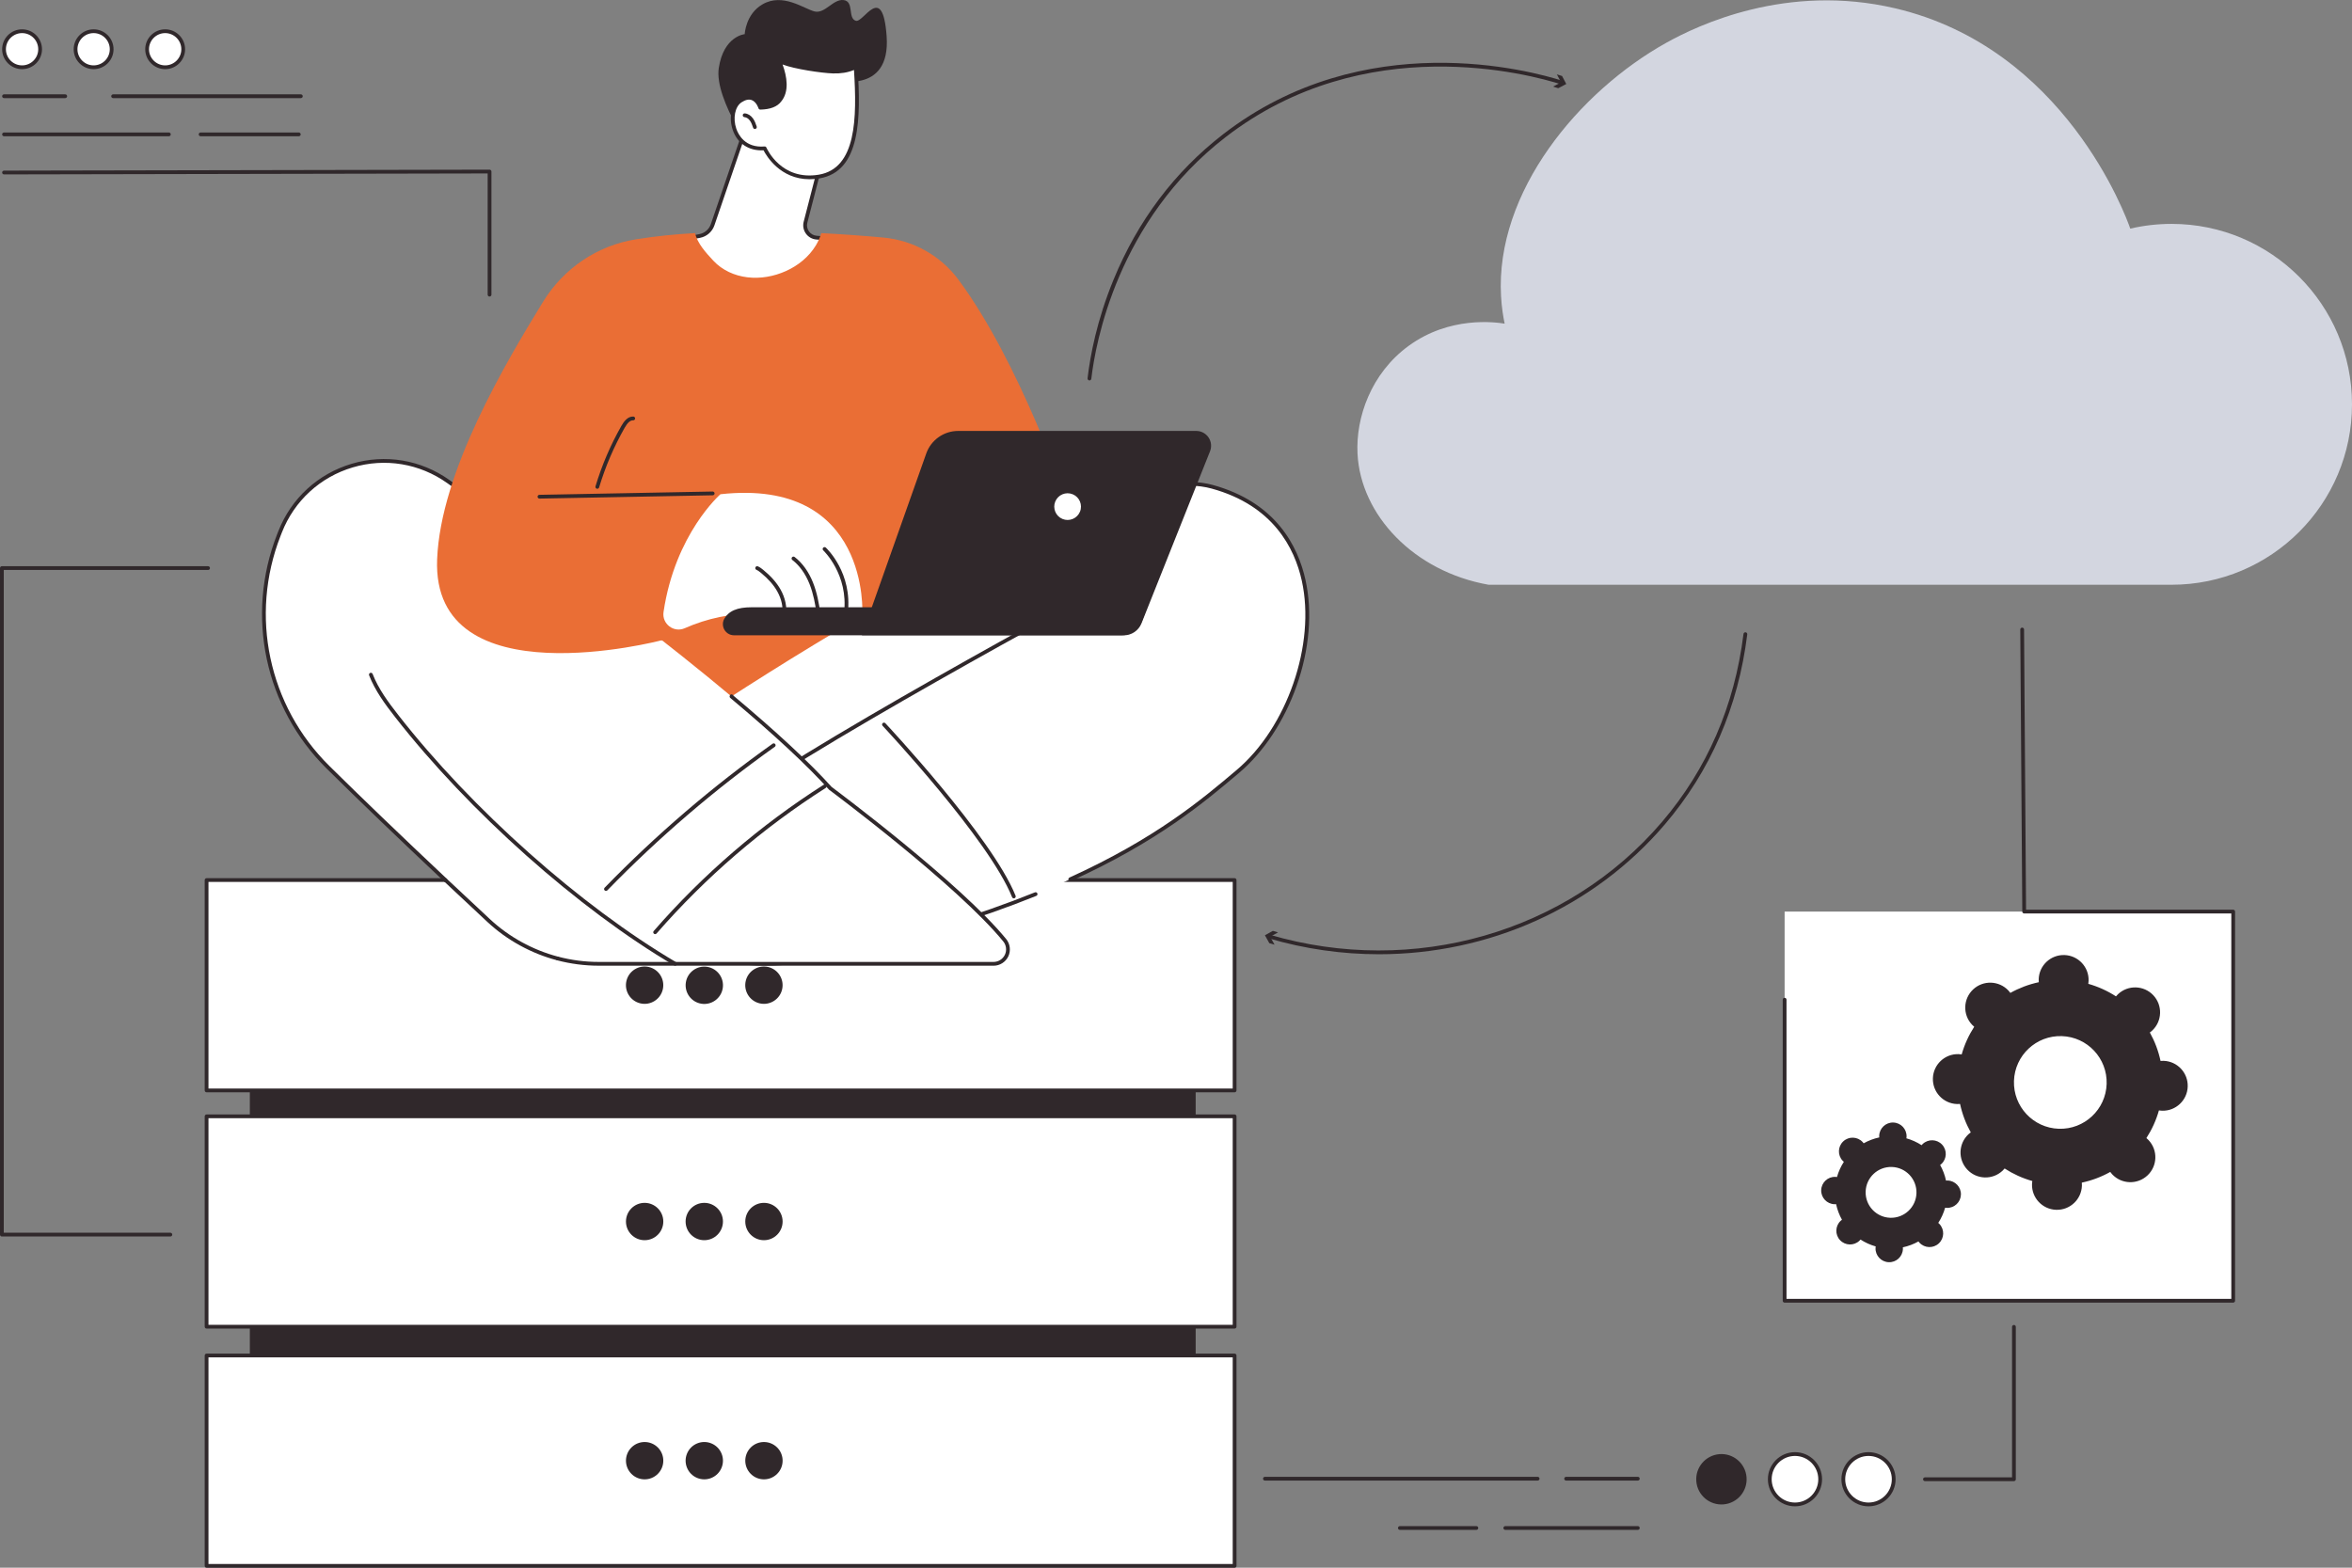 <?xml version="1.0" encoding="UTF-8"?>
<svg xmlns="http://www.w3.org/2000/svg" width="300" height="200" viewBox="0 0 300 200" fill="none">
  <rect x="0" y="0" width="300" height="200" fill="#808080" stroke="none"/>
  <g clip-path="url(#clip0_2703_11828)">
    <path d="M179.661 44.133C184.915 40.29 190.732 41.1 191.92 41.291C191.749 40.474 191.544 39.27 191.461 37.808C190.702 24.465 201.425 11.643 212.547 5.452C216.552 3.222 227.873 -2.191 241.735 1.061C263.352 6.134 271.174 27.593 271.718 29.168C273.408 28.773 275.169 28.563 276.98 28.563C289.693 28.563 300 38.869 300 51.582C300 64.295 289.693 74.601 276.98 74.601H189.872C180.337 72.912 173.548 65.709 173.153 57.883C172.92 53.267 174.871 47.633 179.662 44.132L179.661 44.133Z" fill="#D3D6E0"></path>
    <path d="M152.509 136.254H31.867V191.028H152.509V136.254Z" fill="#30282B"></path>
    <path d="M157.475 112.277H26.351V139.112H157.475V112.277Z" fill="white"></path>
    <path d="M157.475 139.351H26.351C26.218 139.351 26.11 139.243 26.11 139.11V112.276C26.11 112.142 26.219 112.035 26.351 112.035H157.475C157.608 112.035 157.715 112.143 157.715 112.276V139.11C157.715 139.244 157.607 139.351 157.475 139.351ZM26.591 138.87H157.234V112.516H26.591V138.87Z" fill="#30282B"></path>
    <path d="M147.602 114.277H75.921C73.275 114.277 71.131 115.997 71.131 118.117V133.268C71.131 135.388 73.275 137.108 75.921 137.108H147.602C150.248 137.108 152.392 135.388 152.392 133.268V118.117C152.392 115.997 150.248 114.277 147.602 114.277Z" fill="white"></path>
    <path d="M84.538 126.233C84.84 124.953 84.047 123.671 82.767 123.368C81.487 123.066 80.205 123.859 79.903 125.139C79.6 126.419 80.393 127.702 81.673 128.004C82.953 128.306 84.236 127.513 84.538 126.233Z" fill="#30282B"></path>
    <path d="M92.186 126.08C92.396 124.782 91.515 123.559 90.216 123.348C88.918 123.137 87.695 124.019 87.484 125.317C87.273 126.616 88.155 127.839 89.453 128.05C90.751 128.26 91.975 127.379 92.186 126.08Z" fill="#30282B"></path>
    <path d="M99.757 126.233C100.059 124.953 99.266 123.671 97.986 123.368C96.706 123.066 95.423 123.859 95.121 125.139C94.819 126.419 95.612 127.702 96.892 128.004C98.172 128.306 99.455 127.513 99.757 126.233Z" fill="#30282B"></path>
    <path d="M32.062 116.156H31.995C31.685 116.156 31.433 116.408 31.433 116.719V135.222C31.433 135.533 31.685 135.785 31.995 135.785H32.062C32.373 135.785 32.625 135.533 32.625 135.222V116.719C32.625 116.408 32.373 116.156 32.062 116.156Z" fill="white"></path>
    <path d="M36.682 116.156H36.616C36.305 116.156 36.053 116.408 36.053 116.719V135.222C36.053 135.533 36.305 135.785 36.616 135.785H36.682C36.993 135.785 37.245 135.533 37.245 135.222V116.719C37.245 116.408 36.993 116.156 36.682 116.156Z" fill="white"></path>
    <path d="M41.302 116.156H41.236C40.925 116.156 40.673 116.408 40.673 116.719V135.222C40.673 135.533 40.925 135.785 41.236 135.785H41.302C41.613 135.785 41.865 135.533 41.865 135.222V116.719C41.865 116.408 41.613 116.156 41.302 116.156Z" fill="white"></path>
    <path d="M45.844 116.156H45.778C45.467 116.156 45.215 116.408 45.215 116.719V135.222C45.215 135.533 45.467 135.785 45.778 135.785H45.844C46.155 135.785 46.407 135.533 46.407 135.222V116.719C46.407 116.408 46.155 116.156 45.844 116.156Z" fill="white"></path>
    <path d="M50.464 116.156H50.397C50.086 116.156 49.834 116.408 49.834 116.719V135.222C49.834 135.533 50.086 135.785 50.397 135.785H50.464C50.774 135.785 51.026 135.533 51.026 135.222V116.719C51.026 116.408 50.774 116.156 50.464 116.156Z" fill="white"></path>
    <path d="M55.085 116.156H55.018C54.707 116.156 54.455 116.408 54.455 116.719V135.222C54.455 135.533 54.707 135.785 55.018 135.785H55.085C55.395 135.785 55.648 135.533 55.648 135.222V116.719C55.648 116.408 55.395 116.156 55.085 116.156Z" fill="white"></path>
    <path d="M59.379 116.156H59.312C59.001 116.156 58.749 116.408 58.749 116.719V135.222C58.749 135.533 59.001 135.785 59.312 135.785H59.379C59.689 135.785 59.941 135.533 59.941 135.222V116.719C59.941 116.408 59.689 116.156 59.379 116.156Z" fill="white"></path>
    <path d="M63.999 116.156H63.932C63.621 116.156 63.369 116.408 63.369 116.719V135.222C63.369 135.533 63.621 135.785 63.932 135.785H63.999C64.309 135.785 64.561 135.533 64.561 135.222V116.719C64.561 116.408 64.309 116.156 63.999 116.156Z" fill="white"></path>
    <path d="M157.475 142.418H26.351V169.253H157.475V142.418Z" fill="white"></path>
    <path d="M157.475 169.495H26.351C26.218 169.495 26.11 169.387 26.11 169.255V142.42C26.11 142.287 26.219 142.18 26.351 142.18H157.475C157.608 142.18 157.715 142.288 157.715 142.42V169.255C157.715 169.388 157.607 169.495 157.475 169.495ZM26.591 169.013H157.234V142.659H26.591V169.013Z" fill="#30282B"></path>
    <path d="M147.602 144.422H75.921C73.275 144.422 71.131 146.141 71.131 148.261V163.413C71.131 165.533 73.275 167.252 75.921 167.252H147.602C150.248 167.252 152.392 165.533 152.392 163.413V148.261C152.392 146.141 150.248 144.422 147.602 144.422Z" fill="white"></path>
    <path d="M82.223 158.22C83.538 158.22 84.605 157.154 84.605 155.839C84.605 154.523 83.538 153.457 82.223 153.457C80.908 153.457 79.842 154.523 79.842 155.839C79.842 157.154 80.908 158.22 82.223 158.22Z" fill="#30282B"></path>
    <path d="M89.832 158.22C91.147 158.22 92.213 157.154 92.213 155.839C92.213 154.523 91.147 153.457 89.832 153.457C88.516 153.457 87.45 154.523 87.45 155.839C87.45 157.154 88.516 158.22 89.832 158.22Z" fill="#30282B"></path>
    <path d="M97.442 158.22C98.757 158.22 99.823 157.154 99.823 155.839C99.823 154.523 98.757 153.457 97.442 153.457C96.127 153.457 95.061 154.523 95.061 155.839C95.061 157.154 96.127 158.22 97.442 158.22Z" fill="#30282B"></path>
    <path d="M32.062 146.301H31.995C31.685 146.301 31.433 146.553 31.433 146.864V165.367C31.433 165.678 31.685 165.93 31.995 165.93H32.062C32.373 165.93 32.625 165.678 32.625 165.367V146.864C32.625 146.553 32.373 146.301 32.062 146.301Z" fill="white"></path>
    <path d="M36.682 146.301H36.616C36.305 146.301 36.053 146.553 36.053 146.864V165.367C36.053 165.678 36.305 165.93 36.616 165.93H36.682C36.993 165.93 37.245 165.678 37.245 165.367V146.864C37.245 146.553 36.993 146.301 36.682 146.301Z" fill="white"></path>
    <path d="M41.302 146.301H41.236C40.925 146.301 40.673 146.553 40.673 146.864V165.367C40.673 165.678 40.925 165.93 41.236 165.93H41.302C41.613 165.93 41.865 165.678 41.865 165.367V146.864C41.865 146.553 41.613 146.301 41.302 146.301Z" fill="white"></path>
    <path d="M45.844 146.301H45.778C45.467 146.301 45.215 146.553 45.215 146.864V165.367C45.215 165.678 45.467 165.93 45.778 165.93H45.844C46.155 165.93 46.407 165.678 46.407 165.367V146.864C46.407 146.553 46.155 146.301 45.844 146.301Z" fill="white"></path>
    <path d="M50.464 146.301H50.397C50.086 146.301 49.834 146.553 49.834 146.864V165.367C49.834 165.678 50.086 165.93 50.397 165.93H50.464C50.774 165.93 51.026 165.678 51.026 165.367V146.864C51.026 146.553 50.774 146.301 50.464 146.301Z" fill="white"></path>
    <path d="M55.085 146.301H55.018C54.707 146.301 54.455 146.553 54.455 146.864V165.367C54.455 165.678 54.707 165.93 55.018 165.93H55.085C55.395 165.93 55.648 165.678 55.648 165.367V146.864C55.648 146.553 55.395 146.301 55.085 146.301Z" fill="white"></path>
    <path d="M59.379 146.301H59.312C59.001 146.301 58.749 146.553 58.749 146.864V165.367C58.749 165.678 59.001 165.93 59.312 165.93H59.379C59.689 165.93 59.941 165.678 59.941 165.367V146.864C59.941 146.553 59.689 146.301 59.379 146.301Z" fill="white"></path>
    <path d="M63.999 146.301H63.932C63.621 146.301 63.369 146.553 63.369 146.864V165.367C63.369 165.678 63.621 165.93 63.932 165.93H63.999C64.309 165.93 64.561 165.678 64.561 165.367V146.864C64.561 146.553 64.309 146.301 63.999 146.301Z" fill="white"></path>
    <path d="M157.475 172.93H26.351V199.764H157.475V172.93Z" fill="white"></path>
    <path d="M157.475 200.007H26.351C26.218 200.007 26.11 199.899 26.11 199.767V172.932C26.11 172.799 26.219 172.691 26.351 172.691H157.475C157.608 172.691 157.715 172.8 157.715 172.932V199.767C157.715 199.9 157.607 200.007 157.475 200.007ZM26.591 199.525H157.234V173.171H26.591V199.525Z" fill="#30282B"></path>
    <path d="M147.602 174.934H75.921C73.275 174.934 71.131 176.653 71.131 178.773V193.924C71.131 196.045 73.275 197.764 75.921 197.764H147.602C150.248 197.764 152.392 196.045 152.392 193.924V178.773C152.392 176.653 150.248 174.934 147.602 174.934Z" fill="white"></path>
    <path d="M83.907 188.032C84.837 187.102 84.837 185.594 83.907 184.664C82.977 183.734 81.469 183.734 80.539 184.664C79.609 185.594 79.609 187.102 80.539 188.032C81.469 188.962 82.977 188.962 83.907 188.032Z" fill="#30282B"></path>
    <path d="M90.744 188.548C91.959 188.044 92.536 186.651 92.032 185.436C91.529 184.221 90.136 183.644 88.921 184.147C87.706 184.651 87.129 186.044 87.632 187.259C88.135 188.474 89.528 189.051 90.744 188.548Z" fill="#30282B"></path>
    <path d="M99.126 188.032C100.056 187.102 100.056 185.594 99.126 184.664C98.196 183.734 96.688 183.734 95.758 184.664C94.828 185.594 94.828 187.102 95.758 188.032C96.688 188.962 98.196 188.962 99.126 188.032Z" fill="#30282B"></path>
    <path d="M32.062 176.812H31.995C31.685 176.812 31.433 177.064 31.433 177.375V195.879C31.433 196.189 31.685 196.441 31.995 196.441H32.062C32.373 196.441 32.625 196.189 32.625 195.879V177.375C32.625 177.064 32.373 176.812 32.062 176.812Z" fill="white"></path>
    <path d="M36.682 176.812H36.616C36.305 176.812 36.053 177.064 36.053 177.375V195.879C36.053 196.189 36.305 196.441 36.616 196.441H36.682C36.993 196.441 37.245 196.189 37.245 195.879V177.375C37.245 177.064 36.993 176.812 36.682 176.812Z" fill="white"></path>
    <path d="M41.302 176.812H41.236C40.925 176.812 40.673 177.064 40.673 177.375V195.879C40.673 196.189 40.925 196.441 41.236 196.441H41.302C41.613 196.441 41.865 196.189 41.865 195.879V177.375C41.865 177.064 41.613 176.812 41.302 176.812Z" fill="white"></path>
    <path d="M45.844 176.812H45.778C45.467 176.812 45.215 177.064 45.215 177.375V195.879C45.215 196.189 45.467 196.441 45.778 196.441H45.844C46.155 196.441 46.407 196.189 46.407 195.879V177.375C46.407 177.064 46.155 176.812 45.844 176.812Z" fill="white"></path>
    <path d="M50.464 176.812H50.397C50.086 176.812 49.834 177.064 49.834 177.375V195.879C49.834 196.189 50.086 196.441 50.397 196.441H50.464C50.774 196.441 51.026 196.189 51.026 195.879V177.375C51.026 177.064 50.774 176.812 50.464 176.812Z" fill="white"></path>
    <path d="M55.085 176.812H55.018C54.707 176.812 54.455 177.064 54.455 177.375V195.879C54.455 196.189 54.707 196.441 55.018 196.441H55.085C55.395 196.441 55.648 196.189 55.648 195.879V177.375C55.648 177.064 55.395 176.812 55.085 176.812Z" fill="white"></path>
    <path d="M59.379 176.812H59.312C59.001 176.812 58.749 177.064 58.749 177.375V195.879C58.749 196.189 59.001 196.441 59.312 196.441H59.379C59.689 196.441 59.941 196.189 59.941 195.879V177.375C59.941 177.064 59.689 176.812 59.379 176.812Z" fill="white"></path>
    <path d="M63.999 176.812H63.932C63.621 176.812 63.369 177.064 63.369 177.375V195.879C63.369 196.189 63.621 196.441 63.932 196.441H63.999C64.309 196.441 64.561 196.189 64.561 195.879V177.375C64.561 177.064 64.309 176.812 63.999 176.812Z" fill="white"></path>
    <path d="M106.264 10.156C106.264 10.156 113.665 12.298 113.089 4.584C112.572 -2.352 110.142 2.959 109.159 2.651C108.1 2.32 108.974 0.183 107.608 0.011C106.264 -0.16 105.23 1.799 103.885 1.458C102.539 1.117 99.861 -0.947 97.266 0.548C95.094 1.8 94.99 4.358 94.99 4.358C94.99 4.358 92.302 4.586 91.681 8.68C91.06 12.774 96.645 20.393 96.645 20.393L106.263 10.158L106.264 10.156Z" fill="#30282B"></path>
    <path d="M94.845 17.13L90.897 28.673C90.645 29.411 90.018 29.957 89.252 30.106L87.495 30.448C87.495 30.448 92.065 40.37 99.764 38.708C107.465 37.045 105.771 30.448 105.771 30.448L104.143 30.316C103.168 30.237 102.499 29.297 102.744 28.35L104.574 21.256C104.574 21.256 97.113 15.24 94.844 17.129L94.845 17.13Z" fill="white"></path>
    <path d="M98.054 39.134C91.315 39.134 87.32 30.641 87.278 30.548C87.247 30.481 87.248 30.404 87.282 30.337C87.316 30.271 87.379 30.224 87.451 30.21L89.208 29.868C89.887 29.736 90.447 29.247 90.67 28.594L94.617 17.05C94.631 17.009 94.656 16.971 94.69 16.943C97.083 14.952 104.415 20.816 104.725 21.068C104.799 21.127 104.831 21.224 104.807 21.316L102.977 28.41C102.878 28.793 102.953 29.197 103.182 29.519C103.412 29.842 103.769 30.044 104.163 30.076L105.791 30.207C105.894 30.215 105.979 30.288 106.005 30.387C106.034 30.5 106.694 33.163 105.196 35.586C104.158 37.267 102.348 38.396 99.816 38.943C99.209 39.074 98.621 39.134 98.053 39.134H98.054ZM87.852 30.623C88.663 32.201 93.011 39.919 99.714 38.471C102.113 37.953 103.819 36.898 104.787 35.333C105.974 33.412 105.687 31.275 105.574 30.672L104.123 30.555C103.588 30.512 103.101 30.236 102.79 29.798C102.478 29.36 102.376 28.81 102.51 28.289L104.302 21.345C102.195 19.671 96.807 15.967 95.049 17.273L91.125 28.749C90.845 29.566 90.146 30.176 89.299 30.34L87.852 30.622V30.623Z" fill="#30282B"></path>
    <path d="M97.535 18.924C97.535 18.924 99.448 23.341 104.457 22.526C109.466 21.71 109.593 15.338 109.146 8.566C108.418 8.92 107.533 9.166 106.253 9.126C104.079 9.061 99.562 8.19 99.35 7.691C100.164 9.605 100.474 11.571 99.458 12.798C99.059 13.333 98.307 13.719 96.977 13.742C96.977 13.742 96.342 11.62 94.454 12.852C92.565 14.084 93.267 19.279 97.538 18.926L97.535 18.924Z" fill="white"></path>
    <path d="M103.26 22.866C99.523 22.866 97.761 19.895 97.39 19.175C95.514 19.273 94.054 18.309 93.463 16.583C92.924 15.01 93.292 13.319 94.32 12.649C94.95 12.238 95.529 12.126 96.042 12.314C96.679 12.548 97.013 13.184 97.142 13.495C98.167 13.451 98.88 13.168 99.264 12.652C100.322 11.376 99.773 9.302 99.127 7.785C99.075 7.662 99.133 7.521 99.254 7.469C99.377 7.416 99.518 7.473 99.57 7.596C99.886 7.956 104.013 8.816 106.259 8.884C107.335 8.919 108.219 8.746 109.039 8.347C109.111 8.312 109.195 8.316 109.265 8.356C109.334 8.397 109.379 8.469 109.385 8.549C109.809 14.971 109.815 21.895 104.495 22.762C104.061 22.833 103.65 22.865 103.26 22.865V22.866ZM97.535 18.683C97.63 18.683 97.718 18.74 97.756 18.829C97.831 19.002 99.656 23.064 104.417 22.288C109.248 21.501 109.314 15.038 108.927 8.927C108.126 9.257 107.262 9.396 106.243 9.367C104.783 9.322 101.314 8.803 99.818 8.226C100.383 9.779 100.698 11.675 99.641 12.95C99.15 13.609 98.252 13.96 96.979 13.982H96.974C96.868 13.982 96.774 13.912 96.744 13.81C96.742 13.802 96.488 12.988 95.874 12.765C95.512 12.634 95.077 12.73 94.582 13.054C93.748 13.597 93.456 15.079 93.918 16.427C94.174 17.174 95.04 18.894 97.515 18.686C97.522 18.686 97.528 18.686 97.535 18.686V18.683Z" fill="#30282B"></path>
    <path d="M96.288 16.454C96.187 16.454 96.094 16.392 96.06 16.291C95.953 15.977 95.842 15.652 95.654 15.391C95.466 15.13 95.207 14.962 94.961 14.946C94.829 14.937 94.728 14.821 94.737 14.689C94.746 14.557 94.859 14.459 94.994 14.465C95.387 14.492 95.771 14.727 96.045 15.11C96.275 15.429 96.403 15.805 96.516 16.136C96.559 16.262 96.492 16.398 96.366 16.442C96.34 16.451 96.314 16.455 96.289 16.455L96.288 16.454Z" fill="#30282B"></path>
    <path d="M84.52 80.026L107.873 77.098L110.105 82.431L92.018 91.239C92.018 91.239 83.06 85.065 84.52 80.025V80.026Z" fill="#EA6E35"></path>
    <path d="M78.698 98.656C78.698 98.656 136.975 57.263 154.609 62.096C172.242 66.929 168.265 89.652 157.889 98.418C150.675 104.511 139.257 114.252 106.989 121.768C74.721 129.284 78.698 98.656 78.698 98.656Z" fill="white"></path>
    <path d="M97.651 123.197C92.19 123.197 87.811 121.728 84.573 118.799C76.847 111.807 78.443 98.757 78.46 98.626C78.468 98.559 78.504 98.499 78.559 98.461C78.618 98.418 84.604 94.174 93.171 88.647C93.283 88.576 93.431 88.608 93.505 88.719C93.577 88.831 93.545 88.981 93.433 89.053C85.437 94.21 79.695 98.25 78.925 98.792C78.792 100.029 77.72 111.951 84.898 118.444C89.695 122.784 97.109 123.823 106.934 121.535C116.393 119.331 124.827 116.744 132.002 113.845C132.126 113.794 132.265 113.855 132.316 113.978C132.366 114.102 132.306 114.241 132.182 114.292C124.984 117.2 116.526 119.795 107.043 122.003C103.625 122.799 100.491 123.197 97.65 123.197H97.651Z" fill="#30282B"></path>
    <path d="M136.512 112.416C136.42 112.416 136.332 112.364 136.292 112.275C136.237 112.154 136.291 112.012 136.411 111.956C147.413 106.956 153.319 101.965 157.631 98.321L157.732 98.235C164.179 92.788 167.833 82.186 166.049 74.098C165.127 69.914 162.382 64.477 154.543 62.33C147.836 60.492 134.452 65.141 114.764 76.147C114.648 76.212 114.501 76.17 114.436 76.055C114.371 75.939 114.413 75.791 114.529 75.727C134.33 64.655 147.837 59.991 154.67 61.864C162.74 64.076 165.567 69.68 166.518 73.994C167.421 78.086 167.019 82.882 165.386 87.497C163.791 92.005 161.183 95.948 158.041 98.603L157.941 98.688C153.606 102.35 147.669 107.366 136.609 112.394C136.576 112.41 136.542 112.416 136.51 112.416H136.512Z" fill="#30282B"></path>
    <path d="M129.316 114.608C129.221 114.608 129.13 114.551 129.092 114.456C126.143 107.085 112.711 92.741 112.576 92.597C112.485 92.499 112.49 92.347 112.587 92.257C112.684 92.166 112.836 92.17 112.927 92.267C113.062 92.412 126.557 106.824 129.539 114.278C129.588 114.401 129.528 114.541 129.405 114.591C129.375 114.603 129.345 114.608 129.315 114.608H129.316Z" fill="#30282B"></path>
    <path d="M91.382 104.372C91.313 104.372 91.245 104.342 91.197 104.285C91.112 104.184 91.125 104.032 91.226 103.946C100.153 96.459 140.517 74.736 140.924 74.517C141.041 74.454 141.187 74.499 141.25 74.615C141.313 74.732 141.268 74.879 141.151 74.941C140.745 75.16 100.424 96.859 91.536 104.316C91.491 104.353 91.435 104.372 91.382 104.372Z" fill="#30282B"></path>
    <path d="M128.154 119.95C128.605 120.501 128.698 121.262 128.394 121.905C128.09 122.547 127.442 122.958 126.731 122.958H76.376C71.16 122.958 66.138 120.984 62.32 117.43C56.899 112.385 48.726 104.697 41.834 97.884C34.02 90.159 31.557 78.531 35.554 68.295C35.613 68.143 35.673 67.992 35.732 67.84C39.116 59.242 49.657 56.085 57.185 61.441C72.359 72.234 96.384 89.971 105.909 100.568C105.909 100.568 122.178 112.645 128.153 119.953L128.154 119.95Z" fill="white"></path>
    <path d="M56.812 112.515C56.753 112.515 56.694 112.493 56.647 112.449C50.838 106.983 45.798 102.139 41.664 98.052C33.78 90.257 31.294 78.54 35.33 68.204L35.509 67.748C37.153 63.572 40.56 60.444 44.857 59.167C49.14 57.895 53.684 58.651 57.326 61.24C64.138 66.086 74.225 73.397 83.589 80.708C83.694 80.79 83.713 80.94 83.631 81.045C83.549 81.15 83.398 81.169 83.293 81.087C73.935 73.782 63.855 66.475 57.047 61.633C53.528 59.129 49.136 58.399 44.995 59.628C40.84 60.862 37.546 63.886 35.957 67.924L35.779 68.378C31.813 78.536 34.255 90.048 42.003 97.709C46.133 101.792 51.172 106.634 56.977 112.098C57.075 112.188 57.079 112.341 56.987 112.439C56.94 112.489 56.876 112.514 56.812 112.514V112.515Z" fill="#30282B"></path>
    <path d="M71.13 122.521C71.11 122.521 71.089 122.519 71.069 122.514C67.749 121.641 64.667 119.944 62.155 117.606C60.313 115.893 58.459 114.158 56.646 112.452C56.549 112.361 56.545 112.208 56.636 112.111C56.727 112.014 56.88 112.009 56.976 112.101C58.788 113.807 60.642 115.541 62.483 117.254C64.936 119.539 67.948 121.197 71.191 122.049C71.32 122.083 71.396 122.214 71.362 122.343C71.334 122.451 71.237 122.522 71.13 122.522V122.521Z" fill="#30282B"></path>
    <path d="M126.73 123.2H76.374C74.584 123.2 72.798 122.969 71.068 122.515C70.939 122.481 70.863 122.35 70.897 122.221C70.931 122.092 71.062 122.015 71.191 122.049C72.882 122.494 74.626 122.719 76.374 122.719H126.73C127.344 122.719 127.911 122.359 128.175 121.803C128.438 121.247 128.356 120.58 127.967 120.105C122.08 112.905 105.928 100.882 105.765 100.762C105.752 100.752 105.74 100.741 105.73 100.73C102.957 97.643 98.723 93.71 93.148 89.038C93.046 88.953 93.032 88.801 93.118 88.7C93.203 88.598 93.355 88.584 93.457 88.67C99.038 93.348 103.283 97.291 106.073 100.392C106.722 100.876 122.508 112.67 128.341 119.802C128.847 120.421 128.953 121.288 128.611 122.012C128.269 122.735 127.53 123.203 126.731 123.203L126.73 123.2Z" fill="#30282B"></path>
    <path d="M86.115 123.199C86.073 123.199 86.032 123.188 85.992 123.166C73.787 115.984 59.819 103.554 50.41 91.498C49.147 89.88 47.848 88.133 47.081 86.156C47.033 86.032 47.094 85.893 47.219 85.844C47.342 85.796 47.482 85.858 47.53 85.982C48.273 87.898 49.548 89.612 50.789 91.202C60.164 103.214 74.077 115.598 86.236 122.751C86.351 122.818 86.389 122.966 86.321 123.081C86.276 123.157 86.196 123.2 86.114 123.2L86.115 123.199Z" fill="#30282B"></path>
    <path d="M83.563 119.173C83.507 119.173 83.451 119.153 83.405 119.114C83.304 119.026 83.294 118.874 83.382 118.774C89.68 111.547 96.972 105.272 105.055 100.12C105.167 100.048 105.316 100.081 105.387 100.194C105.458 100.306 105.425 100.455 105.314 100.526C97.27 105.653 90.013 111.899 83.745 119.091C83.697 119.145 83.63 119.174 83.563 119.174V119.173Z" fill="#30282B"></path>
    <path d="M77.293 113.66C77.233 113.66 77.171 113.637 77.126 113.593C77.031 113.5 77.028 113.348 77.12 113.252C83.673 106.507 90.883 100.327 98.549 94.881C98.657 94.803 98.808 94.829 98.885 94.938C98.961 95.046 98.936 95.197 98.828 95.273C91.186 100.703 83.999 106.865 77.466 113.587C77.418 113.635 77.355 113.66 77.293 113.66Z" fill="#30282B"></path>
    <path d="M122.264 35.696C119.986 32.618 116.504 30.662 112.692 30.31C110.52 30.11 107.799 29.897 104.762 29.742C104.594 30.288 104.361 30.817 104.058 31.317C103.178 32.766 101.8 33.88 100.263 34.572C98.727 35.265 97.006 35.579 95.326 35.376C93.682 35.177 92.118 34.476 90.981 33.252C90.054 32.253 88.943 31.047 88.659 29.738C85.904 29.895 83.733 30.123 81.148 30.527C76.213 31.3 71.88 34.237 69.269 38.497C64.484 46.304 56.2 60.184 55.757 71.352C55.043 89.35 84.261 81.715 84.261 81.715L117.078 78.7L136.089 63.985C136.089 63.985 130.172 46.381 122.264 35.697V35.696Z" fill="#EA6E35"></path>
    <path d="M84.634 78.079C84.41 79.594 85.945 80.765 87.345 80.144C90.208 78.875 93.31 78.235 96.442 78.266L109.989 78.402C109.989 78.402 111.047 60.943 91.895 63.052C91.895 63.052 86.115 68.082 84.634 78.079Z" fill="white"></path>
    <path d="M100.012 78.709C100 78.709 99.989 78.709 99.977 78.706C99.846 78.688 99.754 78.565 99.774 78.433C99.913 77.48 99.689 76.42 99.142 75.447C98.682 74.626 97.999 73.853 97.055 73.079C96.879 72.935 96.691 72.787 96.481 72.695C96.359 72.642 96.304 72.5 96.357 72.378C96.411 72.257 96.553 72.201 96.674 72.255C96.94 72.371 97.167 72.549 97.359 72.707C98.351 73.519 99.071 74.339 99.562 75.212C100.16 76.277 100.404 77.446 100.25 78.503C100.233 78.623 100.13 78.709 100.012 78.709Z" fill="#30282B"></path>
    <path d="M104.39 78.46C104.272 78.46 104.169 78.373 104.152 78.253C103.989 77.1 103.754 75.753 103.251 74.493C102.734 73.198 101.978 72.143 101.062 71.44C100.957 71.359 100.936 71.208 101.017 71.102C101.098 70.996 101.249 70.977 101.355 71.058C102.34 71.815 103.15 72.941 103.698 74.317C104.219 75.623 104.461 77.005 104.628 78.186C104.647 78.318 104.555 78.44 104.424 78.459C104.413 78.461 104.401 78.461 104.39 78.461V78.46Z" fill="#30282B"></path>
    <path d="M107.898 78.46C107.888 78.46 107.878 78.46 107.87 78.457C107.737 78.442 107.643 78.322 107.659 78.19C108.243 73.289 105.04 70.244 105.008 70.215C104.911 70.124 104.906 69.972 104.996 69.874C105.087 69.776 105.24 69.771 105.336 69.862C105.476 69.992 108.75 73.105 108.137 78.246C108.123 78.369 108.018 78.459 107.899 78.459L107.898 78.46Z" fill="#30282B"></path>
    <path d="M143.071 81.049H93.658C93.365 81.049 93.072 80.973 92.831 80.807C92.266 80.418 92.07 79.723 92.294 79.125C92.876 77.903 94.081 77.473 95.861 77.473H146.314L145.659 79.253C145.256 80.333 144.224 81.049 143.071 81.049Z" fill="#30282B"></path>
    <path d="M143.351 81.05C144.339 81.05 145.228 80.448 145.594 79.529L154.342 57.569C154.573 56.986 154.502 56.326 154.15 55.807C153.798 55.288 153.213 54.977 152.585 54.977H122.216C120.386 54.977 118.755 56.13 118.144 57.855L109.933 81.049H143.352L143.351 81.05Z" fill="#30282B"></path>
    <path d="M137.75 65.285C138.11 64.415 137.697 63.419 136.827 63.058C135.958 62.698 134.961 63.111 134.601 63.98C134.241 64.85 134.654 65.847 135.523 66.207C136.393 66.567 137.389 66.154 137.75 65.285Z" fill="white"></path>
    <path d="M68.809 63.608C68.678 63.608 68.571 63.503 68.568 63.371C68.566 63.238 68.671 63.129 68.805 63.127L90.898 62.707C91.034 62.71 91.141 62.811 91.144 62.943C91.146 63.076 91.041 63.186 90.908 63.188L68.814 63.608H68.81H68.809Z" fill="#30282B"></path>
    <path d="M76.187 62.355C76.164 62.355 76.141 62.352 76.118 62.345C75.991 62.307 75.918 62.172 75.956 62.045C76.763 59.36 77.876 56.762 79.263 54.326C79.559 53.806 80.042 53.115 80.777 53.141C80.911 53.146 81.014 53.257 81.01 53.389C81.006 53.523 80.897 53.632 80.761 53.622C80.388 53.614 80.054 53.91 79.681 54.564C78.312 56.969 77.213 59.533 76.418 62.183C76.386 62.288 76.291 62.355 76.187 62.355Z" fill="#30282B"></path>
    <path d="M175.883 121.739C171.201 121.739 166.461 121.076 161.803 119.707C161.675 119.67 161.602 119.536 161.64 119.409C161.677 119.281 161.812 119.208 161.938 119.246C180.28 124.632 199.922 118.99 211.979 104.87C217.742 98.12 221.244 90.046 222.386 80.874C222.402 80.742 222.523 80.65 222.655 80.666C222.787 80.682 222.88 80.802 222.864 80.935C221.71 90.201 218.171 98.36 212.345 105.182C203.228 115.859 189.819 121.739 175.883 121.739Z" fill="#30282B"></path>
    <path d="M163.019 118.949L162.009 119.509L162.57 120.519L161.903 120.328L161.343 119.318L162.353 118.758L163.019 118.949Z" fill="#30282B"></path>
    <path d="M138.96 48.529C138.95 48.529 138.941 48.529 138.931 48.528C138.799 48.512 138.705 48.393 138.72 48.261C139.057 45.386 139.902 40.873 142.021 35.71C145.119 28.161 149.828 21.907 156.018 17.122C173.999 3.221 195.253 9.014 199.331 10.317C199.458 10.357 199.528 10.493 199.487 10.62C199.447 10.746 199.311 10.817 199.184 10.776C195.147 9.486 174.103 3.75 156.313 17.504C142.53 28.159 139.729 43.783 139.199 48.318C139.185 48.44 139.081 48.531 138.961 48.531L138.96 48.529Z" fill="#30282B"></path>
    <path d="M198.095 11.047L199.118 10.51L198.58 9.488L199.242 9.694L199.779 10.716L198.757 11.253L198.095 11.047Z" fill="#30282B"></path>
    <path d="M21.73 157.748H0.24C0.107 157.748 0 157.64 0 157.508V72.475C0 72.341 0.108 72.234 0.24 72.234H26.541C26.674 72.234 26.781 72.343 26.781 72.475C26.781 72.607 26.673 72.715 26.541 72.715H0.482V157.267H21.731C21.864 157.267 21.971 157.376 21.971 157.508C21.971 157.64 21.863 157.748 21.731 157.748H21.73Z" fill="#30282B"></path>
    <path d="M62.443 37.831C62.309 37.831 62.202 37.723 62.202 37.59V22.128L0.514 22.25C0.382 22.25 0.273 22.143 0.273 22.01C0.273 21.876 0.381 21.768 0.514 21.768L62.443 21.645C62.506 21.645 62.567 21.67 62.613 21.715C62.658 21.759 62.684 21.82 62.684 21.885V37.588C62.684 37.721 62.576 37.829 62.444 37.829L62.443 37.831Z" fill="#30282B"></path>
    <path d="M38.113 17.383H25.588C25.455 17.383 25.348 17.275 25.348 17.143C25.348 17.011 25.456 16.902 25.588 16.902H38.113C38.246 16.902 38.353 17.011 38.353 17.143C38.353 17.275 38.245 17.383 38.113 17.383Z" fill="#30282B"></path>
    <path d="M21.538 17.383H0.514C0.381 17.383 0.273 17.275 0.273 17.143C0.273 17.011 0.382 16.902 0.514 16.902H21.538C21.672 16.902 21.779 17.011 21.779 17.143C21.779 17.275 21.671 17.383 21.538 17.383Z" fill="#30282B"></path>
    <path d="M38.374 12.516H14.428C14.295 12.516 14.188 12.408 14.188 12.276C14.188 12.143 14.296 12.035 14.428 12.035H38.374C38.507 12.035 38.614 12.143 38.614 12.276C38.614 12.408 38.506 12.516 38.374 12.516Z" fill="#30282B"></path>
    <path d="M8.321 12.516H0.514C0.381 12.516 0.273 12.408 0.273 12.276C0.273 12.143 0.382 12.035 0.514 12.035H8.321C8.454 12.035 8.561 12.143 8.561 12.276C8.561 12.408 8.453 12.516 8.321 12.516Z" fill="#30282B"></path>
    <path d="M2.815 8.583C4.087 8.583 5.117 7.554 5.117 6.284C5.117 5.014 4.087 3.984 2.815 3.984C1.544 3.984 0.514 5.014 0.514 6.284C0.514 7.554 1.544 8.583 2.815 8.583Z" fill="white"></path>
    <path d="M2.816 8.822C1.413 8.822 0.273 7.682 0.273 6.282C0.273 4.882 1.414 3.742 2.816 3.742C4.217 3.742 5.358 4.882 5.358 6.282C5.358 7.682 4.217 8.822 2.816 8.822ZM2.816 4.223C1.679 4.223 0.754 5.147 0.754 6.282C0.754 7.418 1.679 8.34 2.816 8.34C3.952 8.34 4.877 7.417 4.877 6.282C4.877 5.148 3.952 4.223 2.816 4.223Z" fill="#30282B"></path>
    <path d="M11.94 8.583C13.212 8.583 14.242 7.554 14.242 6.284C14.242 5.014 13.212 3.984 11.94 3.984C10.669 3.984 9.639 5.014 9.639 6.284C9.639 7.554 10.669 8.583 11.94 8.583Z" fill="white"></path>
    <path d="M11.941 8.822C10.538 8.822 9.398 7.682 9.398 6.282C9.398 4.882 10.54 3.742 11.941 3.742C13.342 3.742 14.483 4.882 14.483 6.282C14.483 7.682 13.342 8.822 11.941 8.822ZM11.941 4.223C10.804 4.223 9.879 5.147 9.879 6.282C9.879 7.418 10.804 8.34 11.941 8.34C13.077 8.34 14.002 7.417 14.002 6.282C14.002 5.148 13.077 4.223 11.941 4.223Z" fill="#30282B"></path>
    <path d="M21.066 8.583C22.338 8.583 23.368 7.554 23.368 6.284C23.368 5.014 22.338 3.984 21.066 3.984C19.795 3.984 18.765 5.014 18.765 6.284C18.765 7.554 19.795 8.583 21.066 8.583Z" fill="white"></path>
    <path d="M21.067 8.822C19.664 8.822 18.524 7.682 18.524 6.282C18.524 4.882 19.665 3.742 21.067 3.742C22.468 3.742 23.609 4.882 23.609 6.282C23.609 7.682 22.468 8.822 21.067 8.822ZM21.067 4.223C19.93 4.223 19.005 5.147 19.005 6.282C19.005 7.418 19.93 8.34 21.067 8.34C22.203 8.34 23.128 7.417 23.128 6.282C23.128 5.148 22.203 4.223 21.067 4.223Z" fill="#30282B"></path>
    <path d="M227.63 165.945H284.847V116.298H227.63V165.945Z" fill="white"></path>
    <path d="M284.846 166.184H227.629C227.496 166.184 227.389 166.076 227.389 165.944V127.534C227.389 127.401 227.497 127.294 227.629 127.294C227.761 127.294 227.87 127.402 227.87 127.534V165.703H284.605V116.538H258.185C258.053 116.538 257.946 116.431 257.945 116.299L257.688 80.313C257.688 80.18 257.794 80.071 257.927 80.07H257.929C258.062 80.07 258.169 80.177 258.17 80.31L258.425 116.056H284.845C284.978 116.056 285.085 116.164 285.085 116.296V165.944C285.085 166.077 284.977 166.184 284.845 166.184H284.846Z" fill="#30282B"></path>
    <path d="M246.543 137.562C246.485 139.32 247.864 140.791 249.622 140.849C249.753 140.853 249.882 140.847 250.008 140.836C250.284 142.123 250.748 143.343 251.374 144.463C251.271 144.538 251.169 144.618 251.074 144.708C249.791 145.91 249.724 147.924 250.928 149.209C252.13 150.492 254.145 150.557 255.428 149.355C255.523 149.265 255.611 149.17 255.693 149.072C256.769 149.769 257.956 150.312 259.223 150.671C259.203 150.798 259.189 150.926 259.185 151.057C259.127 152.814 260.506 154.285 262.263 154.343C264.021 154.401 265.493 153.023 265.55 151.264C265.554 151.133 265.548 151.004 265.537 150.877C266.824 150.602 268.045 150.138 269.164 149.512C269.24 149.615 269.32 149.716 269.41 149.812C270.612 151.095 272.628 151.16 273.911 149.958C275.194 148.756 275.261 146.742 274.057 145.458C273.968 145.363 273.873 145.275 273.774 145.193C274.471 144.117 275.015 142.93 275.373 141.663C275.5 141.683 275.628 141.697 275.759 141.701C277.516 141.759 278.989 140.381 279.045 138.622C279.103 136.865 277.724 135.394 275.967 135.336C275.835 135.332 275.706 135.338 275.58 135.349C275.304 134.062 274.84 132.842 274.215 131.722C274.317 131.646 274.419 131.566 274.514 131.477C275.797 130.275 275.864 128.26 274.661 126.976C273.458 125.693 271.443 125.628 270.16 126.83C270.064 126.919 269.977 127.014 269.895 127.113C268.819 126.416 267.632 125.872 266.365 125.514C266.385 125.387 266.399 125.259 266.403 125.128C266.461 123.371 265.082 121.9 263.325 121.842C261.567 121.784 260.095 123.162 260.038 124.919C260.034 125.05 260.04 125.179 260.051 125.306C258.764 125.582 257.543 126.046 256.424 126.671C256.349 126.569 256.268 126.467 256.178 126.372C254.976 125.089 252.96 125.023 251.677 126.225C250.394 127.428 250.328 129.442 251.53 130.726C251.619 130.821 251.715 130.909 251.813 130.991C251.116 132.067 250.572 133.254 250.214 134.521C250.087 134.501 249.959 134.487 249.828 134.482C248.071 134.424 246.599 135.804 246.542 137.561L246.543 137.562ZM256.884 137.9C256.991 134.637 259.723 132.077 262.987 132.184C266.252 132.291 268.811 135.022 268.704 138.287C268.597 141.55 265.865 144.11 262.601 144.004C259.337 143.897 256.777 141.166 256.884 137.901V137.9Z" fill="#30282B"></path>
    <path d="M232.295 151.827C232.263 152.791 233.02 153.597 233.983 153.629C234.056 153.631 234.126 153.629 234.196 153.621C234.346 154.327 234.601 154.996 234.944 155.611C234.887 155.652 234.833 155.696 234.78 155.745C234.076 156.404 234.04 157.509 234.699 158.213C235.358 158.917 236.463 158.953 237.167 158.294C237.22 158.244 237.267 158.192 237.313 158.138C237.903 158.521 238.554 158.818 239.248 159.015C239.237 159.084 239.23 159.155 239.227 159.226C239.196 160.19 239.952 160.996 240.916 161.028C241.88 161.06 242.686 160.304 242.718 159.341C242.72 159.269 242.718 159.199 242.711 159.129C243.417 158.978 244.085 158.723 244.7 158.38C244.741 158.437 244.785 158.491 244.834 158.544C245.493 159.248 246.598 159.284 247.302 158.625C248.006 157.966 248.042 156.861 247.383 156.157C247.334 156.105 247.281 156.058 247.228 156.012C247.61 155.421 247.907 154.771 248.104 154.076C248.173 154.087 248.244 154.095 248.315 154.097C249.279 154.129 250.086 153.372 250.117 152.409C250.149 151.445 249.393 150.639 248.429 150.607C248.357 150.605 248.287 150.607 248.217 150.615C248.066 149.909 247.811 149.24 247.468 148.626C247.525 148.584 247.58 148.54 247.632 148.491C248.336 147.832 248.372 146.727 247.713 146.023C247.054 145.32 245.949 145.283 245.245 145.942C245.193 145.992 245.144 146.044 245.1 146.098C244.509 145.715 243.858 145.418 243.164 145.221C243.175 145.152 243.183 145.081 243.185 145.01C243.217 144.046 242.46 143.24 241.496 143.208C240.532 143.176 239.726 143.933 239.694 144.895C239.692 144.968 239.694 145.038 239.702 145.107C238.996 145.258 238.327 145.513 237.713 145.856C237.671 145.799 237.627 145.745 237.578 145.692C236.919 144.988 235.814 144.952 235.11 145.611C234.406 146.27 234.37 147.375 235.029 148.079C235.079 148.132 235.131 148.179 235.185 148.225C234.802 148.815 234.505 149.465 234.308 150.16C234.239 150.149 234.168 150.142 234.097 150.139C233.133 150.108 232.327 150.864 232.295 151.827ZM237.965 152.013C238.023 150.223 239.521 148.82 241.312 148.878C243.102 148.936 244.505 150.434 244.446 152.225C244.388 154.014 242.89 155.417 241.1 155.359C239.309 155.301 237.906 153.803 237.965 152.013Z" fill="#30282B"></path>
    <path d="M238.522 191.935C240.294 191.825 241.641 190.299 241.531 188.528C241.421 186.756 239.895 185.409 238.123 185.519C236.351 185.629 235.004 187.155 235.115 188.927C235.225 190.699 236.751 192.046 238.522 191.935Z" fill="white"></path>
    <path d="M238.331 192.171C236.426 192.171 234.876 190.621 234.876 188.716C234.876 186.811 236.426 185.262 238.331 185.262C240.236 185.262 241.785 186.811 241.785 188.716C241.785 190.621 240.236 192.171 238.331 192.171ZM238.331 185.744C236.691 185.744 235.358 187.077 235.358 188.716C235.358 190.356 236.691 191.689 238.331 191.689C239.97 191.689 241.303 190.356 241.303 188.716C241.303 187.077 239.97 185.744 238.331 185.744Z" fill="#30282B"></path>
    <path d="M230.183 191.686C231.823 191.006 232.602 189.126 231.922 187.486C231.243 185.846 229.363 185.067 227.723 185.746C226.082 186.426 225.304 188.306 225.983 189.946C226.662 191.586 228.543 192.365 230.183 191.686Z" fill="white"></path>
    <path d="M228.952 192.171C227.047 192.171 225.497 190.621 225.497 188.716C225.497 186.811 227.047 185.262 228.952 185.262C230.857 185.262 232.407 186.811 232.407 188.716C232.407 190.621 230.857 192.171 228.952 192.171ZM228.952 185.744C227.312 185.744 225.979 187.077 225.979 188.716C225.979 190.356 227.312 191.689 228.952 191.689C230.591 191.689 231.925 190.356 231.925 188.716C231.925 187.077 230.591 185.744 228.952 185.744Z" fill="#30282B"></path>
    <path d="M219.835 191.923C221.604 191.777 222.92 190.224 222.773 188.454C222.627 186.685 221.074 185.37 219.305 185.516C217.536 185.663 216.22 187.215 216.367 188.985C216.513 190.754 218.066 192.069 219.835 191.923Z" fill="#30282B"></path>
    <path d="M256.881 188.957H245.53C245.396 188.957 245.289 188.849 245.289 188.717C245.289 188.584 245.397 188.476 245.53 188.476H256.639V169.276C256.639 169.142 256.747 169.035 256.88 169.035C257.012 169.035 257.12 169.143 257.12 169.276V188.717C257.12 188.85 257.012 188.957 256.88 188.957H256.881Z" fill="#30282B"></path>
    <path d="M196.127 188.887H161.342C161.209 188.887 161.102 188.779 161.102 188.647C161.102 188.514 161.21 188.406 161.342 188.406H196.127C196.26 188.406 196.367 188.514 196.367 188.647C196.367 188.779 196.259 188.887 196.127 188.887Z" fill="#30282B"></path>
    <path d="M208.906 188.887H199.762C199.629 188.887 199.521 188.779 199.521 188.647C199.521 188.514 199.63 188.406 199.762 188.406H208.906C209.04 188.406 209.147 188.514 209.147 188.647C209.147 188.779 209.039 188.887 208.906 188.887Z" fill="#30282B"></path>
    <path d="M188.311 195.176H178.555C178.422 195.176 178.314 195.068 178.314 194.936C178.314 194.804 178.423 194.695 178.555 194.695H188.311C188.445 194.695 188.552 194.804 188.552 194.936C188.552 195.068 188.444 195.176 188.311 195.176Z" fill="#30282B"></path>
    <path d="M208.907 195.176H192.001C191.868 195.176 191.761 195.068 191.761 194.936C191.761 194.804 191.869 194.695 192.001 194.695H208.907C209.04 194.695 209.147 194.804 209.147 194.936C209.147 195.068 209.039 195.176 208.907 195.176Z" fill="#30282B"></path>
  </g>
  <defs>
    <clipPath id="clip0_2703_11828">
      <rect width="300" height="200.006" fill="white"></rect>
    </clipPath>
  </defs>
</svg>
